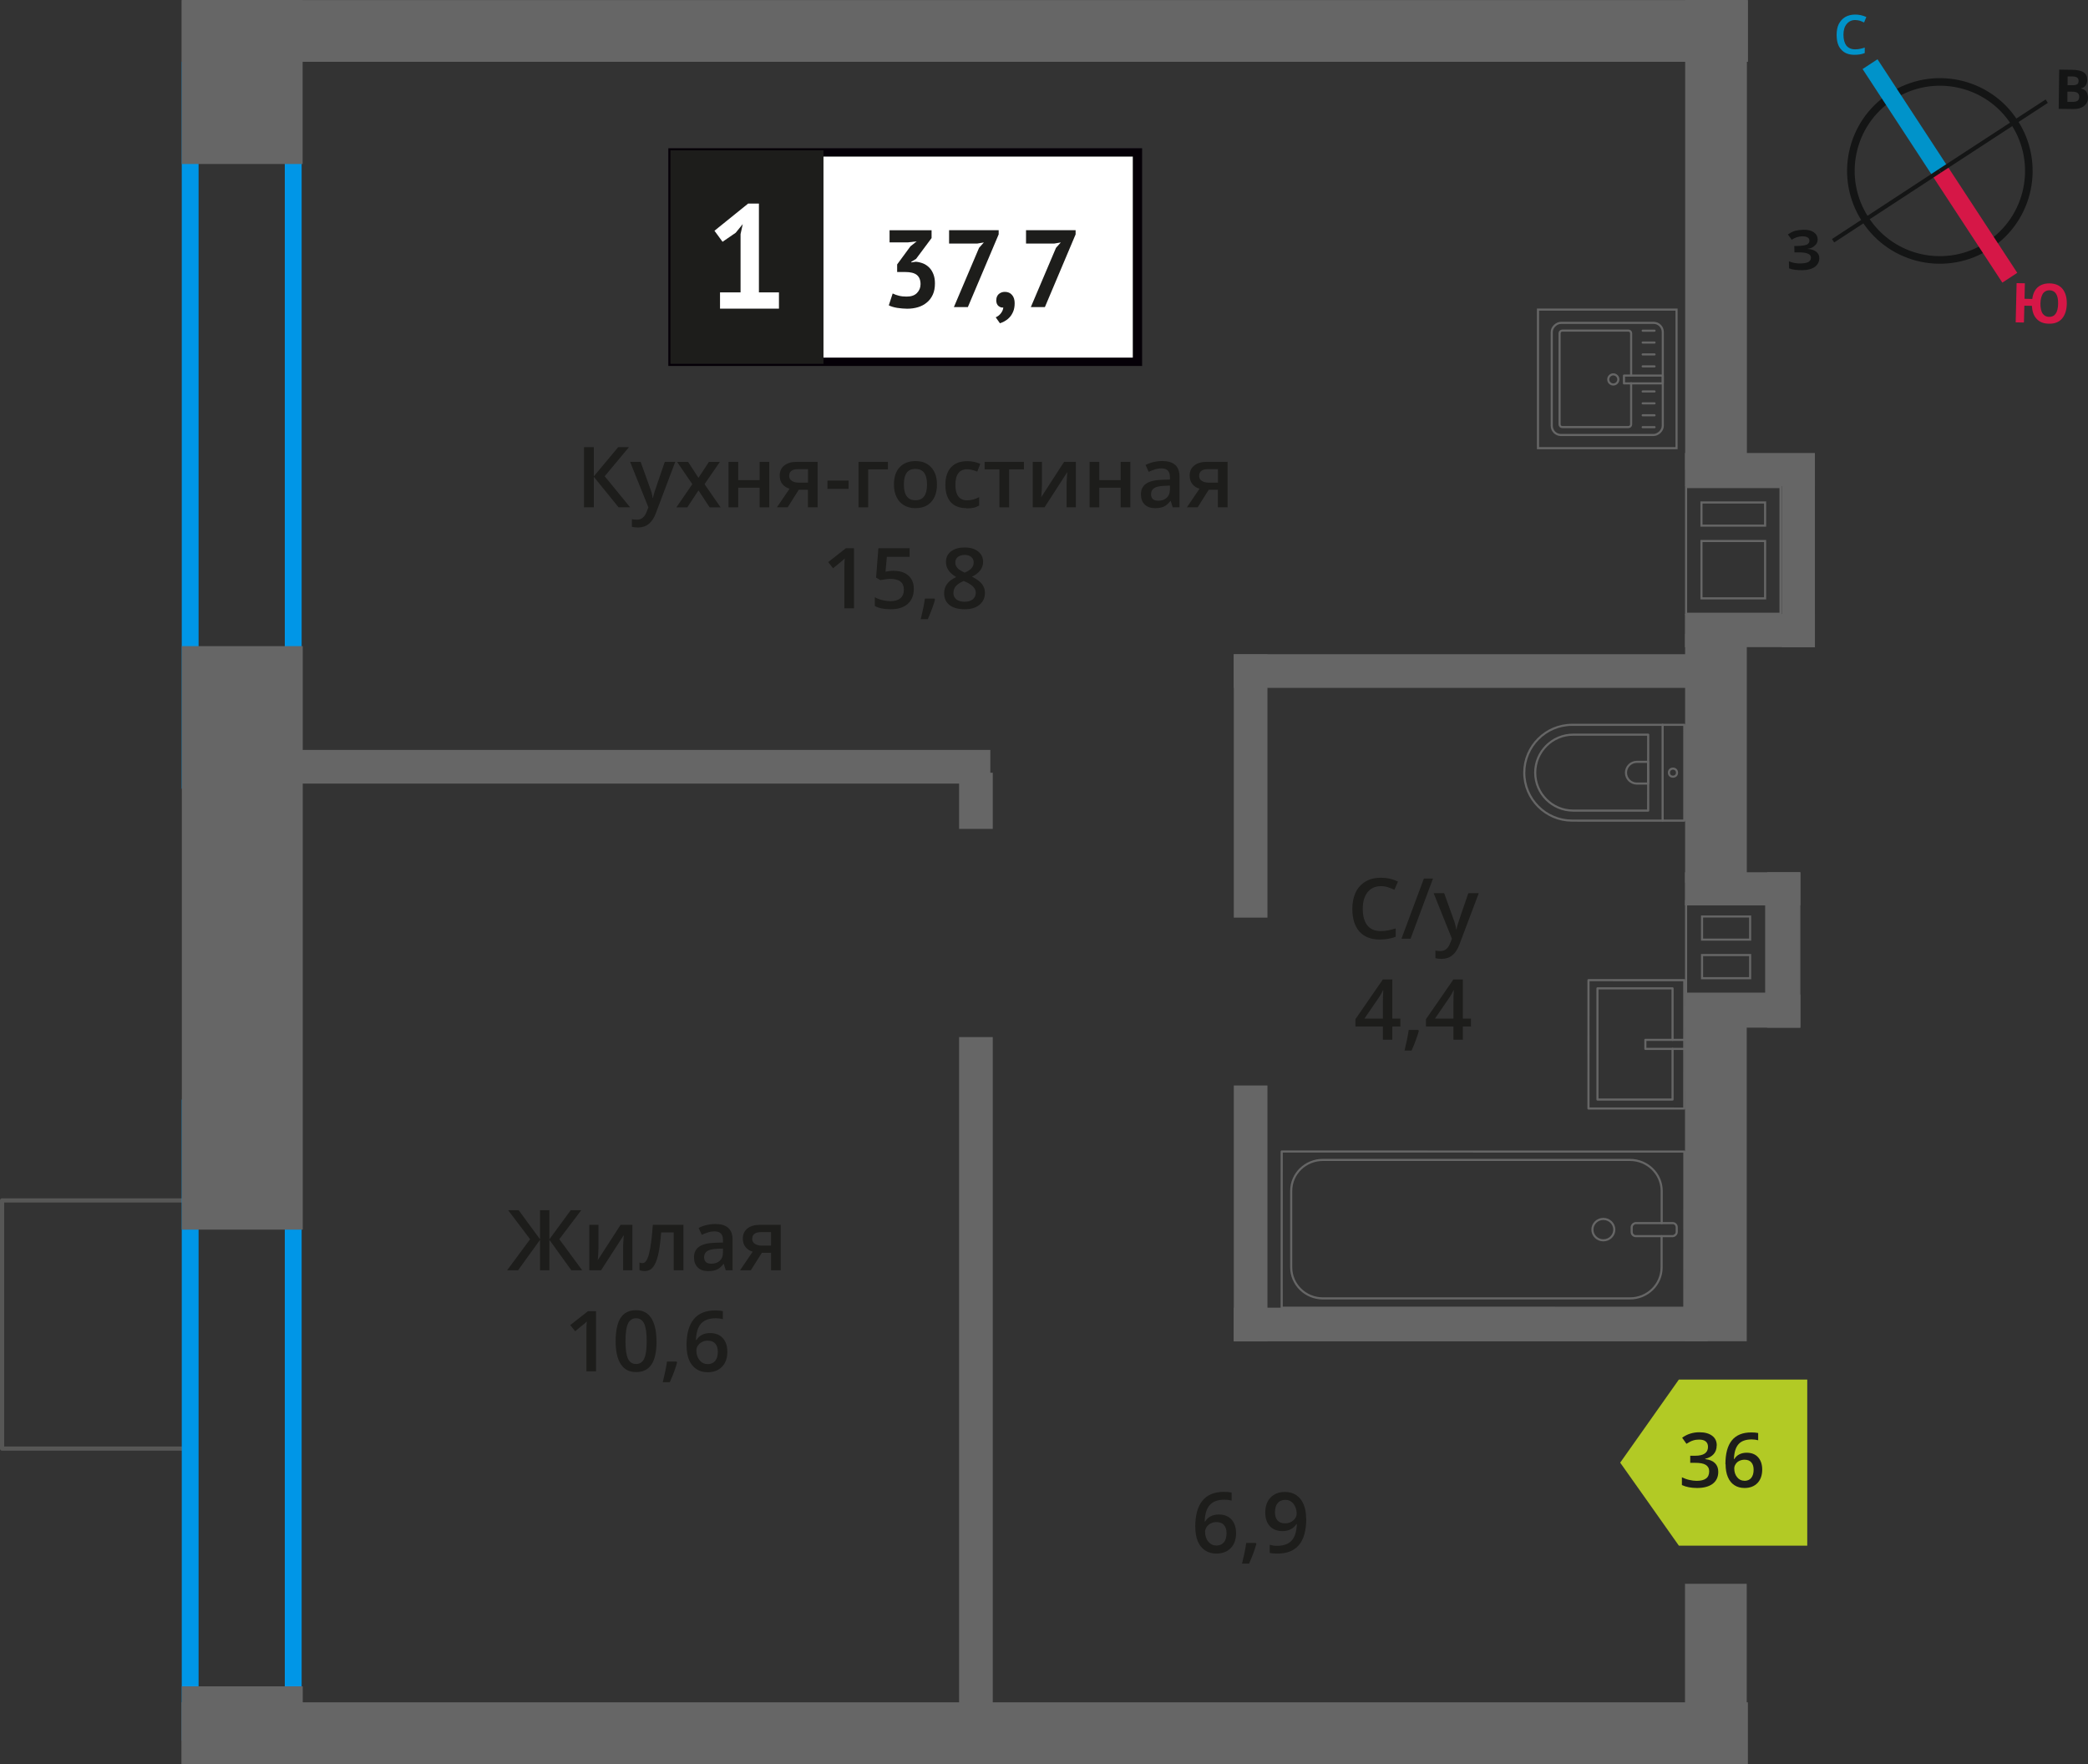 <?xml version="1.0" encoding="UTF-8"?>
<svg xmlns="http://www.w3.org/2000/svg" viewBox="0 0 248.03 209.54">
  <rect x="0" y="0" width="248.03" height="209.54" fill="#333333" stroke="none"/>
  <defs>
    <style>
      .cls-1 {
        stroke: #141515;
        stroke-width: .9px;
      }

      .cls-1, .cls-2, .cls-3, .cls-4, .cls-5 {
        fill: none;
      }

      .cls-1, .cls-3, .cls-5 {
        stroke-miterlimit: 10;
      }

      .cls-2 {
        stroke: #666;
        stroke-width: .25px;
      }

      .cls-2, .cls-4 {
        stroke-linecap: round;
        stroke-linejoin: round;
      }

      .cls-3 {
        stroke: #0093ca;
      }

      .cls-3, .cls-5 {
        stroke-width: 2.12px;
      }

      .cls-6 {
        fill: #0093ca;
      }

      .cls-6, .cls-7, .cls-8, .cls-9, .cls-10, .cls-11, .cls-12, .cls-13, .cls-14, .cls-15 {
        stroke-width: 0px;
      }

      .cls-7 {
        fill: #666;
      }

      .cls-8 {
        fill: #050007;
      }

      .cls-9 {
        fill: #666;
      }

      .cls-4 {
        stroke: #575756;
      }

      .cls-4, .cls-16 {
        stroke-width: .5px;
      }

      .cls-10, .cls-16 {
        fill: #1d1d1b;
      }

      .cls-11 {
        fill: #0096e7;
      }

      .cls-16 {
        stroke: #1d1d1b;
        stroke-miterlimit: 22.93;
      }

      .cls-12 {
        fill: #141515;
      }

      .cls-5 {
        stroke: #d61747;
      }

      .cls-13 {
        fill: #d61747;
      }

      .cls-14 {
        fill: #fff;
      }

      .cls-15 {
        fill: #b2ca25;
        fill-rule: evenodd;
      }
    </style>
  </defs>
  <g id="conditioner">
    <rect class="cls-4" x="-3.16" y="146.01" width="29.48" height="22.66" transform="translate(-145.76 168.91) rotate(-90)"/>
  </g>
  <g id="windows">
    <path class="cls-11" d="M33.83,132.61v72.16h-10.24v-72.16h10.24M35.83,130.61h-14.24v76.16h14.24v-76.16h0Z"/>
    <path class="cls-11" d="M33.83,9.34v82.34h-10.24V9.34h10.24M35.83,7.34h-14.24v86.34h14.24V7.34h0Z"/>
  </g>
  <g id="vent">
    <g>
      <path class="cls-9" d="M209.68,107.17v1.58h0v2.75s0,.25,0,.25v1.58h0v3s0,1.58,0,1.58h-9.27v-1.58h0v-2.75s0-.25,0-.25v-1.58h0v-2.75s0-.25,0-.25v-1.58h9.27M202.06,111.74h5.96v-2.75s0-.25,0-.25h-5.71s-.25,0-.25,0v3M202.06,116.32h5.96v-2.75s0-.25,0-.25h-5.71s-.25,0-.25,0v2.75s0,.25,0,.25M209.92,106.92h-2.15s-7.61,0-7.61,0v2.08s0,0,0,0v2.5h0v2.08s0,0,0,0v2.5h0v2.08h9.77s0-2.08,0-2.08h0v-2.5h0v-2.08s0,0,0,0v-2.5h0v-2.08s0,0,0,0h0ZM202.31,111.49v-2.5h5.46s0,2.5,0,2.5h-5.46ZM202.31,116.07v-2.5s5.46,0,5.46,0v2.5h-5.46Z"/>
      <rect class="cls-7" x="200.16" y="118.13" width="13.71" height="3.94" transform="translate(414.02 240.2) rotate(180)"/>
      <rect class="cls-7" x="200.16" y="103.61" width="13.71" height="3.94" transform="translate(414.02 211.16) rotate(180)"/>
      <rect class="cls-7" x="202.67" y="110.87" width="18.46" height="3.94" transform="translate(99.05 324.74) rotate(-90)"/>
    </g>
    <g>
      <path class="cls-9" d="M211.38,57.98v1.58s0,0,0,0v2.75s0,.25,0,.25h0v1.58s0,0,0,0v7.06h0v1.58s-1.83,0-1.83,0h-9.14s0-1.58,0-1.58h0v-6.81s0-.25,0-.25h0v-1.58s0,0,0,0v-3s0-1.58,0-1.58h10.97M201.99,62.56h7.81v-2.75s0-.25,0-.25h-7.56s-.25,0-.25,0v3M201.99,71.2h7.56s.25,0,.25,0v-6.81s0-.25,0-.25h-7.81v6.81s0,.25,0,.25M211.63,57.73h-11.47v2.08h0v2.5h0v2.08h0v6.56s0,0,0,0v2.08s9.39,0,9.39,0h0s2.08,0,2.08,0h0s0,0,0,0v-2.08h0v-6.56h0v-2.08h0v-2.5s0,0,0,0v-2.08h0ZM202.24,62.31v-2.5h7.31s0,2.5,0,2.5h-7.31ZM202.24,70.95v-6.56s7.31,0,7.31,0v6.56s-7.31,0-7.31,0h0Z"/>
      <g>
        <rect class="cls-7" x="200.16" y="72.94" width="15.44" height="3.94" transform="translate(415.75 149.81) rotate(-180)"/>
        <rect class="cls-7" x="200.16" y="53.81" width="15.44" height="3.94" transform="translate(415.75 111.56) rotate(-180)"/>
        <rect class="cls-7" x="203.74" y="65.02" width="19.77" height="3.94" transform="translate(280.61 -146.64) rotate(90)"/>
      </g>
    </g>
  </g>
  <g id="furniture">
    <g>
      <rect class="cls-2" x="166.9" y="122.14" width="18.55" height="47.83" transform="translate(322.25 -30.09) rotate(90.01)"/>
      <rect class="cls-2" x="195.74" y="143.39" width="1.55" height="5.35" rx=".49" ry=".49" transform="translate(342.6 -50.43) rotate(90.01)"/>
      <path class="cls-2" d="M197.39,145.29v-3.82c0-2.03-1.68-3.68-3.76-3.69h-36.49c-2.07,0-3.76,1.64-3.76,3.68v9.08c0,2.03,1.68,3.68,3.75,3.69h36.49c2.07,0,3.76-1.64,3.76-3.68v-3.71"/>
      <ellipse class="cls-2" cx="190.46" cy="146.06" rx="1.3" ry="1.27"/>
    </g>
    <g>
      <path class="cls-2" d="M181.06,86.09h13.32c3.14,0,5.69,2.55,5.69,5.69h0c0,3.14-2.55,5.69-5.69,5.69h-13.32v-11.38h0Z" transform="translate(381.12 183.6) rotate(-179.99)"/>
      <path class="cls-2" d="M182.35,87.27h8.91c2.49,0,4.51,2.02,4.51,4.51h0c0,2.49-2.02,4.51-4.51,4.51h-8.91v-9.02h0Z" transform="translate(378.12 183.59) rotate(-179.99)"/>
      <path class="cls-2" d="M193.15,90.49h1.34c.71,0,1.29.58,1.29,1.29h0c0,.71-.58,1.29-1.29,1.29h-1.34v-2.58h0Z" transform="translate(388.91 183.6) rotate(-179.99)"/>
      <circle class="cls-2" cx="198.73" cy="91.78" r=".48"/>
      <line class="cls-2" x1="197.5" y1="86.09" x2="197.5" y2="97.47"/>
    </g>
    <g>
      <rect class="cls-2" x="188.69" y="116.43" width="11.38" height="15.25" transform="translate(388.74 248.14) rotate(-179.99)"/>
      <polyline class="cls-2" points="200.07 124.59 195.45 124.59 195.45 123.52 200.07 123.52"/>
      <polyline class="cls-2" points="198.68 124.59 198.68 130.61 189.76 130.61 189.76 117.4 198.68 117.4 198.68 123.52"/>
    </g>
    <g>
      <g>
        <rect class="cls-2" x="184.27" y="38.41" width="13.32" height="13.19" rx="1.09" ry="1.09" transform="translate(235.93 -145.92) rotate(90)"/>
        <path class="cls-2" d="M193.76,45.53v4.88c0,.18-.14.32-.32.32h-7.86c-.18,0-.32-.14-.32-.32v-10.82c0-.18.14-.32.32-.32h7.86c.18,0,.32.14.32.32v5.01"/>
        <circle class="cls-2" cx="191.64" cy="45.07" r=".6"/>
        <rect class="cls-2" x="194.75" y="42.76" width=".93" height="4.61" transform="translate(240.28 -150.14) rotate(90)"/>
        <line class="cls-2" x1="196.54" y1="39.28" x2="195.13" y2="39.28"/>
        <line class="cls-2" x1="196.54" y1="40.69" x2="195.13" y2="40.69"/>
        <line class="cls-2" x1="196.54" y1="42.1" x2="195.13" y2="42.1"/>
        <line class="cls-2" x1="196.54" y1="43.52" x2="195.13" y2="43.52"/>
        <line class="cls-2" x1="196.54" y1="46.5" x2="195.13" y2="46.5"/>
        <line class="cls-2" x1="196.54" y1="47.91" x2="195.13" y2="47.91"/>
        <line class="cls-2" x1="196.54" y1="49.33" x2="195.13" y2="49.33"/>
        <line class="cls-2" x1="196.54" y1="50.74" x2="195.13" y2="50.74"/>
      </g>
      <path class="cls-9" d="M199.03,36.9v16.21h-16.21v-16.21h16.21M199.28,36.65h-16.71v16.71h16.71v-16.71h0Z"/>
    </g>
  </g>
  <g id="walls">
    <rect class="cls-7" x="76.27" y="160.86" width="79.33" height="4" transform="translate(-46.93 278.79) rotate(-90)"/>
    <rect class="cls-7" x="112.59" y="93.12" width="6.67" height="4" transform="translate(20.81 211.05) rotate(-90)"/>
    <rect class="cls-7" x="133.36" y="142.13" width="30.4" height="4" transform="translate(4.43 292.7) rotate(-90)"/>
    <rect class="cls-7" x="132.92" y="91.35" width="31.28" height="4" transform="translate(55.21 241.92) rotate(-90)"/>
    <rect class="cls-7" x="146.56" y="77.71" width="56.29" height="4"/>
    <rect class="cls-7" x="146.56" y="155.33" width="56.29" height="4"/>
    <rect class="cls-7" x="33.78" y="89.08" width="83.86" height="4"/>
    <rect class="cls-7" x="19.03" y="2.56" width="19.48" height="14.36" transform="translate(38.51 -19.03) rotate(90)"/>
    <rect class="cls-7" x="25.1" y="198.69" width="7.34" height="14.36" transform="translate(234.64 177.1) rotate(90)"/>
    <rect class="cls-7" x="24.16" y="197.74" width="9.23" height="14.36" transform="translate(233.7 176.15) rotate(90)"/>
    <rect class="cls-7" x="-5.88" y="104.22" width="69.31" height="14.36" transform="translate(140.18 82.63) rotate(90)"/>
    <rect class="cls-7" x="21.59" y="0" width="186.05" height="7.33" transform="translate(229.23 7.34) rotate(-180)"/>
    <rect class="cls-7" x="21.59" y="202.2" width="186.05" height="7.33" transform="translate(229.22 411.74) rotate(-180)"/>
    <rect class="cls-7" x="193.14" y="195.17" width="21.4" height="7.33" transform="translate(4.99 402.67) rotate(-90)"/>
    <rect class="cls-7" x="183.92" y="135.74" width="39.84" height="7.33" transform="translate(64.42 343.24) rotate(-90)"/>
    <rect class="cls-7" x="189.09" y="86.41" width="29.53" height="7.33" transform="translate(113.76 293.93) rotate(-90)"/>
    <rect class="cls-7" x="175.96" y="24.22" width="55.78" height="7.33" transform="translate(175.96 231.74) rotate(-90)"/>
    <g>
      <path class="cls-1" d="M224.66,11.46c4.89-3.2,11.44-1.83,14.62,3.07,3.19,4.87,1.83,11.44-3.07,14.62-4.89,3.2-11.44,1.83-14.62-3.07-3.2-4.89-1.83-11.44,3.07-14.62h0Z"/>
      <line class="cls-3" x1="222.14" y1="7.62" x2="230.44" y2="20.31"/>
      <line class="cls-5" x1="238.74" y1="32.99" x2="230.44" y2="20.31"/>
      <polygon class="cls-12" points="217.62 28.39 230.3 20.09 230.57 20.5 217.88 28.8 217.62 28.39"/>
      <polygon class="cls-12" points="243 11.81 230.3 20.09 230.57 20.5 243.26 12.22 243 11.81"/>
      <path class="cls-6" d="M220.38,2.38c-.44,0-.77.17-1.02.48-.25.29-.38.73-.38,1.27,0,.56.13,1,.35,1.29.25.29.58.44,1.04.44.21,0,.4-.02.58-.06.19-.04.38-.08.56-.15v.65c-.35.15-.77.21-1.23.21-.69,0-1.21-.21-1.57-.63-.38-.4-.54-1-.54-1.75,0-.48.08-.92.25-1.27.19-.35.44-.65.77-.84s.73-.29,1.19-.29.9.1,1.32.29l-.27.65c-.17-.08-.33-.15-.5-.21-.19-.04-.35-.08-.56-.08h0Z"/>
      <path class="cls-13" d="M245.51,36.12c-.02.75-.22,1.33-.58,1.74-.36.41-.89.61-1.56.59-.61-.01-1.08-.19-1.43-.56-.35-.36-.54-.89-.57-1.56l-.9-.02-.05,2-.98-.02.11-4.66.98.02-.04,1.84.92.02c.08-.62.3-1.08.66-1.4.36-.3.83-.46,1.43-.45.67.02,1.16.24,1.51.66.34.43.52,1.02.5,1.79h0ZM242.38,36.04c-.01.5.08.9.24,1.18.18.26.43.41.76.42.71.02,1.08-.5,1.1-1.54.01-.52-.06-.92-.24-1.2-.16-.25-.41-.41-.76-.42s-.61.13-.8.38c-.17.27-.29.66-.3,1.18h0Z"/>
      <path class="cls-12" d="M244.61,8.27l1.46.02c.65,0,1.13.1,1.42.29.31.19.45.49.45.9,0,.27-.07.5-.2.69-.15.17-.32.29-.53.31v.04c.29.07.5.19.62.36.12.19.2.44.2.73,0,.42-.18.75-.47.98-.32.25-.74.37-1.26.36l-1.75-.02.06-4.66ZM245.59,10.12h.56c.27.01.46-.03.59-.11s.17-.21.17-.42c0-.17-.06-.29-.18-.38-.12-.09-.33-.13-.62-.13h-.5s-.01,1.04-.01,1.04ZM245.58,10.89v1.21s.61,0,.61,0c.27,0,.48-.04.61-.14.13-.1.19-.27.19-.48,0-.38-.26-.59-.81-.59h-.61Z"/>
      <path class="cls-12" d="M215.92,28.41c0,.29-.09.55-.32.74-.2.21-.47.35-.85.4v.02c.44.03.76.15.99.33.23.18.37.43.37.74.01.44-.17.78-.5,1.04-.35.26-.83.4-1.43.41-.69.02-1.23-.05-1.66-.21l-.02-.84c.19.08.44.16.72.21.25.04.5.05.75.04.77-.02,1.16-.24,1.15-.7,0-.21-.13-.37-.39-.47-.25-.1-.63-.15-1.13-.14h-.44s-.02-.76-.02-.76h.4c.5-.02.85-.07,1.08-.16.21-.11.33-.26.32-.49,0-.15-.07-.27-.22-.37-.15-.08-.36-.14-.65-.13-.44.01-.85.15-1.24.41l-.45-.64c.27-.17.54-.33.85-.42.29-.07.62-.12.98-.13.5-.01.92.08,1.22.28.3.2.47.47.48.82h0Z"/>
    </g>
  </g>
  <g id="text">
    <g>
      <g>
        <path class="cls-10" d="M74.85,60.26h-1.37l-2.94-3.62v3.62h-1.17v-7.14h1.17v3.46l2.89-3.46h1.28l-2.88,3.45,3.02,3.69Z"/>
        <path class="cls-10" d="M74.85,54.86h1.25l1.1,3.06c.17.44.28.85.33,1.23h.04c.03-.18.08-.4.16-.65.08-.26.49-1.47,1.24-3.64h1.24l-2.31,6.12c-.42,1.12-1.12,1.68-2.1,1.68-.25,0-.5-.03-.74-.08v-.91c.17.04.37.06.59.06.55,0,.94-.32,1.17-.96l.2-.51-2.17-5.4Z"/>
        <path class="cls-10" d="M82.24,57.51l-1.81-2.64h1.31l1.23,1.89,1.24-1.89h1.3l-1.82,2.64,1.91,2.76h-1.3l-1.33-2.02-1.33,2.02h-1.3l1.9-2.76Z"/>
        <path class="cls-10" d="M87.69,54.86v2.17h2.54v-2.17h1.15v5.4h-1.15v-2.33h-2.54v2.33h-1.15v-5.4h1.15Z"/>
        <path class="cls-10" d="M93.57,60.26h-1.28l1.5-2.21c-.36-.1-.65-.29-.86-.56s-.31-.6-.31-1c0-.51.18-.91.55-1.2s.86-.43,1.49-.43h2.46v5.4h-1.15v-2.08h-1.09l-1.31,2.08ZM93.74,56.5c0,.28.1.48.32.62.21.14.49.21.85.21h1.07v-1.6h-1.25c-.31,0-.55.07-.72.2-.17.13-.26.32-.26.57Z"/>
        <path class="cls-10" d="M98.29,58.07v-.98h2.51v.98h-2.51Z"/>
        <path class="cls-10" d="M105.47,54.86v.9h-2.34v4.5h-1.15v-5.4h3.49Z"/>
        <path class="cls-10" d="M111.3,57.55c0,.88-.23,1.57-.68,2.07-.45.5-1.08.74-1.89.74-.5,0-.95-.11-1.34-.34-.39-.23-.69-.55-.89-.98-.21-.43-.31-.92-.31-1.48,0-.88.22-1.56.67-2.05.45-.49,1.08-.74,1.9-.74s1.4.25,1.86.75.68,1.18.68,2.03ZM107.37,57.55c0,1.25.46,1.87,1.38,1.87s1.37-.62,1.37-1.87-.46-1.85-1.38-1.85c-.48,0-.83.16-1.05.48-.22.32-.32.78-.32,1.37Z"/>
        <path class="cls-10" d="M114.8,60.36c-.82,0-1.44-.24-1.86-.71-.42-.48-.64-1.16-.64-2.05s.22-1.61.67-2.09c.45-.49,1.09-.73,1.93-.73.57,0,1.08.11,1.54.32l-.35.92c-.49-.19-.89-.28-1.2-.28-.93,0-1.4.62-1.4,1.86,0,.61.12,1.06.35,1.37.23.3.57.46,1.02.46.51,0,.99-.13,1.45-.38v1c-.21.12-.42.21-.66.26-.23.05-.52.08-.85.08Z"/>
        <path class="cls-10" d="M121.63,54.86v.9h-1.76v4.5h-1.15v-4.5h-1.76v-.9h4.67Z"/>
        <path class="cls-10" d="M123.77,54.86v2.77c0,.32-.03.8-.08,1.42l2.71-4.19h1.4v5.4h-1.1v-2.72c0-.15,0-.39.03-.73.02-.33.03-.58.05-.73l-2.7,4.18h-1.4v-5.4h1.1Z"/>
        <path class="cls-10" d="M130.58,54.86v2.17h2.54v-2.17h1.15v5.4h-1.15v-2.33h-2.54v2.33h-1.15v-5.4h1.15Z"/>
        <path class="cls-10" d="M139.3,60.26l-.23-.75h-.04c-.26.33-.52.55-.79.67-.26.12-.6.18-1.02.18-.53,0-.95-.14-1.24-.43-.3-.29-.45-.69-.45-1.22,0-.56.21-.98.62-1.26s1.04-.44,1.89-.46l.93-.03v-.29c0-.34-.08-.6-.24-.77-.16-.17-.41-.26-.75-.26-.28,0-.54.04-.8.12-.25.08-.5.18-.73.29l-.37-.82c.29-.15.61-.27.96-.35.35-.08.68-.12.99-.12.69,0,1.21.15,1.55.45.35.3.53.77.53,1.41v3.64h-.82ZM137.59,59.48c.42,0,.75-.12,1-.35.25-.23.38-.56.38-.98v-.47l-.69.03c-.54.02-.93.11-1.18.27-.25.16-.37.41-.37.74,0,.24.07.43.21.56s.36.2.64.2Z"/>
        <path class="cls-10" d="M142.27,60.26h-1.28l1.5-2.21c-.36-.1-.65-.29-.86-.56s-.31-.6-.31-1c0-.51.18-.91.55-1.2s.86-.43,1.49-.43h2.46v5.4h-1.15v-2.08h-1.09l-1.31,2.08ZM142.44,56.5c0,.28.1.48.32.62.21.14.49.21.85.21h1.07v-1.6h-1.25c-.31,0-.55.07-.72.2-.17.13-.26.32-.26.57Z"/>
        <path class="cls-10" d="M101.45,72.26h-1.15v-4.61c0-.55.01-.99.04-1.31-.08.08-.17.17-.28.26-.11.09-.47.39-1.1.9l-.58-.73,2.1-1.65h.96v7.14Z"/>
        <path class="cls-10" d="M106.21,67.81c.72,0,1.29.19,1.71.57s.63.9.63,1.56c0,.76-.24,1.36-.72,1.79-.48.43-1.15.64-2.03.64-.8,0-1.42-.13-1.88-.39v-1.04c.26.15.57.27.91.35.34.08.66.12.95.12.52,0,.91-.12,1.18-.35.27-.23.41-.57.41-1.02,0-.85-.54-1.28-1.63-1.28-.15,0-.34.02-.57.05-.22.03-.42.07-.59.1l-.51-.3.27-3.49h3.71v1.02h-2.7l-.16,1.77c.11-.02.25-.04.42-.07.17-.03.37-.04.6-.04Z"/>
        <path class="cls-10" d="M111.07,71.21c-.16.61-.44,1.39-.86,2.34h-.84c.22-.88.39-1.7.5-2.45h1.13l.07.11Z"/>
        <path class="cls-10" d="M114.58,65.03c.68,0,1.21.16,1.61.47.39.31.59.73.59,1.25,0,.73-.44,1.32-1.32,1.75.56.28.96.58,1.19.88.24.31.35.65.35,1.04,0,.59-.22,1.06-.65,1.42-.43.36-1.02.53-1.76.53s-1.38-.17-1.8-.5-.64-.8-.64-1.41c0-.4.11-.75.33-1.07.22-.32.59-.6,1.1-.85-.44-.26-.75-.54-.93-.83-.19-.29-.28-.62-.28-.98,0-.52.2-.93.61-1.24s.94-.46,1.59-.46ZM113.25,70.41c0,.34.12.6.36.79.24.19.56.28.97.28s.75-.1.98-.29c.23-.19.35-.46.35-.79,0-.26-.11-.5-.32-.72-.21-.22-.54-.42-.98-.61l-.14-.06c-.43.19-.74.4-.93.62-.19.23-.28.49-.28.78ZM114.57,65.92c-.33,0-.59.08-.79.24s-.3.38-.3.66c0,.17.04.32.11.45.07.13.18.25.31.36.14.11.37.24.69.39.39-.17.67-.35.83-.54.16-.19.24-.41.24-.67,0-.28-.1-.5-.3-.66-.2-.16-.47-.24-.8-.24Z"/>
      </g>
      <g>
        <rect class="cls-14" x="79.89" y="18.1" width="54.7" height="24.87"/>
        <path class="cls-8" d="M134.58,18.6h-54.1v23.88h54.1v-23.88ZM79.94,17.61h55.73v25.86h-56.28v-25.86h.55Z"/>
        <rect class="cls-16" x="79.89" y="18.1" width="17.68" height="24.87"/>
        <g>
          <path class="cls-10" d="M107.7,35.23c.54,0,.95-.14,1.23-.43.28-.29.42-.64.42-1.04,0-.5-.15-.86-.44-1.1-.3-.24-.76-.35-1.4-.35h-.94v-.9l1.58-2.15.74-.59-1.03.12h-2.19v-1.44h4.99v.93l-1.84,2.47-.57.35v.07l.55-.08c.3.03.59.1.87.21.27.11.51.28.72.49.21.21.37.48.49.79.12.31.18.67.18,1.08,0,.51-.08.96-.25,1.33s-.4.69-.71.94c-.3.25-.65.44-1.05.56s-.83.18-1.29.18c-.38,0-.78-.04-1.19-.1-.41-.07-.74-.17-.99-.3l.46-1.41c.23.11.48.21.75.27.27.07.58.1.92.1Z"/>
          <path class="cls-10" d="M113.31,36.48l2.99-7.04.57-.64-.78.13h-3.35v-1.59h5.89v.5l-3.66,8.64h-1.66Z"/>
          <path class="cls-10" d="M118.35,35.64c0-.3.1-.53.29-.71.2-.17.44-.26.72-.26.37,0,.65.12.86.37.21.24.31.57.31.97s-.06.73-.18,1.01c-.12.28-.27.52-.45.7-.18.19-.37.33-.57.44-.2.11-.39.19-.55.24l-.5-.71c.24-.1.44-.25.61-.47.17-.22.27-.45.29-.69-.2.03-.39-.04-.57-.18-.18-.15-.27-.39-.27-.72Z"/>
          <path class="cls-10" d="M122.45,36.48l2.99-7.04.57-.64-.78.13h-3.35v-1.59h5.89v.5l-3.65,8.64h-1.66Z"/>
        </g>
        <path class="cls-14" d="M85.53,34.73h2.44v-6.92l.26-1.19-.84,1.03-1.56,1.07-.96-1.31,4-3.23h1.28v10.55h2.38v1.93h-7v-1.93Z"/>
      </g>
    </g>
    <g>
      <path class="cls-10" d="M141.98,181.4c0-2.79,1.14-4.19,3.41-4.19.36,0,.66.03.91.08v.96c-.25-.07-.53-.11-.86-.11-.76,0-1.34.21-1.72.62s-.59,1.07-.62,1.97h.06c.15-.26.37-.47.64-.61.28-.14.6-.22.98-.22.65,0,1.15.2,1.51.6.36.4.54.94.54,1.62,0,.75-.21,1.34-.63,1.77-.42.43-.99.65-1.71.65-.51,0-.96-.12-1.33-.37-.38-.25-.67-.6-.87-1.07-.2-.47-.3-1.04-.3-1.7ZM144.47,183.59c.39,0,.7-.13.91-.38.21-.25.32-.62.32-1.09,0-.41-.1-.73-.3-.97-.2-.23-.5-.35-.9-.35-.25,0-.48.05-.68.16-.21.11-.37.25-.49.43-.12.18-.18.37-.18.56,0,.46.12.85.37,1.16.25.31.57.47.96.47Z"/>
      <path class="cls-10" d="M149.24,183.39c-.16.61-.44,1.38-.86,2.34h-.84c.22-.88.39-1.7.5-2.45h1.13l.07.11Z"/>
      <path class="cls-10" d="M155.17,180.35c0,1.41-.28,2.46-.85,3.15s-1.42,1.04-2.56,1.04c-.43,0-.74-.03-.93-.08v-.96c.29.08.58.12.87.12.77,0,1.35-.21,1.73-.62.38-.42.59-1.07.62-1.96h-.06c-.19.29-.42.5-.7.63-.27.13-.59.2-.96.2-.63,0-1.13-.2-1.49-.59-.36-.39-.54-.93-.54-1.62,0-.75.21-1.34.63-1.78.42-.44.99-.66,1.71-.66.51,0,.95.12,1.33.37.38.25.67.61.87,1.08.21.47.31,1.03.31,1.69ZM152.68,178.16c-.4,0-.7.13-.91.39s-.32.62-.32,1.09c0,.41.1.73.3.96.2.23.5.35.9.35s.71-.12.98-.35c.26-.23.4-.5.4-.81,0-.29-.06-.56-.17-.81-.11-.25-.27-.45-.47-.6s-.43-.22-.69-.22Z"/>
    </g>
    <g>
      <path class="cls-10" d="M62.97,147.2l-2.61-3.45h1.25l2.54,3.46v-3.46h1.11v3.46l2.54-3.46h1.25l-2.61,3.45,2.72,3.69h-1.29l-2.61-3.62v3.62h-1.11v-3.62l-2.61,3.62h-1.3l2.73-3.69Z"/>
      <path class="cls-10" d="M71.09,145.49v2.77c0,.32-.03.8-.08,1.42l2.71-4.19h1.4v5.4h-1.1v-2.72c0-.15,0-.39.03-.73.02-.33.03-.58.05-.73l-2.7,4.18h-1.4v-5.4h1.1Z"/>
      <path class="cls-10" d="M81.19,150.89h-1.16v-4.5h-1.49c-.09,1.16-.21,2.06-.37,2.71-.16.65-.36,1.13-.61,1.43-.25.3-.57.45-.97.45-.25,0-.46-.04-.63-.11v-.9c.12.05.24.07.36.07.33,0,.59-.37.78-1.12.19-.75.34-1.89.45-3.43h3.63v5.4Z"/>
      <path class="cls-10" d="M86.21,150.89l-.23-.75h-.04c-.26.33-.52.55-.79.67-.26.12-.6.18-1.02.18-.53,0-.95-.14-1.24-.43-.3-.29-.45-.69-.45-1.22,0-.56.21-.98.62-1.26s1.04-.44,1.89-.46l.93-.03v-.29c0-.34-.08-.6-.24-.77-.16-.17-.41-.26-.75-.26-.28,0-.54.04-.8.12-.25.08-.5.18-.73.29l-.37-.82c.29-.15.61-.27.96-.35.35-.08.68-.12.99-.12.69,0,1.21.15,1.55.45.35.3.53.77.53,1.41v3.64h-.82ZM84.5,150.11c.42,0,.75-.12,1-.35.25-.23.38-.56.38-.98v-.47l-.69.03c-.54.02-.93.11-1.18.27-.25.16-.37.41-.37.74,0,.24.07.43.21.56s.36.2.64.2Z"/>
      <path class="cls-10" d="M89.19,150.89h-1.28l1.5-2.21c-.36-.1-.65-.29-.86-.56s-.31-.6-.31-1c0-.51.18-.91.55-1.2s.86-.43,1.49-.43h2.46v5.4h-1.15v-2.08h-1.09l-1.31,2.08ZM89.35,147.13c0,.28.1.48.32.62.21.14.49.21.85.21h1.07v-1.6h-1.25c-.31,0-.55.07-.72.2-.17.13-.26.32-.26.57Z"/>
      <path class="cls-10" d="M70.81,162.89h-1.15v-4.61c0-.55.01-.99.04-1.31-.08.08-.17.17-.28.26-.11.09-.47.39-1.1.9l-.58-.73,2.1-1.65h.96v7.14Z"/>
      <path class="cls-10" d="M77.99,159.32c0,1.24-.2,2.16-.6,2.76-.4.6-1.01.9-1.83.9s-1.4-.31-1.81-.93c-.41-.62-.62-1.53-.62-2.73s.2-2.19.6-2.79c.4-.6,1.01-.9,1.82-.9s1.4.31,1.81.94.62,1.54.62,2.74ZM74.3,159.32c0,.97.1,1.67.3,2.08.2.42.52.62.96.62s.76-.21.96-.63c.2-.42.3-1.11.3-2.08s-.1-1.65-.3-2.08c-.2-.43-.53-.64-.96-.64s-.76.21-.96.63c-.2.42-.3,1.12-.3,2.09Z"/>
      <path class="cls-10" d="M80.43,161.84c-.16.61-.44,1.39-.86,2.34h-.84c.22-.88.39-1.7.5-2.45h1.13l.07.11Z"/>
      <path class="cls-10" d="M81.55,159.85c0-2.79,1.14-4.19,3.41-4.19.36,0,.66.03.91.08v.96c-.25-.07-.53-.11-.86-.11-.76,0-1.34.21-1.72.62s-.59,1.07-.62,1.97h.06c.15-.26.37-.47.64-.61.28-.15.6-.22.98-.22.65,0,1.15.2,1.51.6.36.4.54.94.54,1.62,0,.75-.21,1.34-.63,1.78-.42.43-.99.65-1.71.65-.51,0-.96-.12-1.33-.37-.38-.25-.67-.6-.87-1.07-.2-.47-.3-1.04-.3-1.7ZM84.04,162.04c.39,0,.7-.13.91-.38.21-.25.32-.62.32-1.09,0-.41-.1-.73-.3-.97-.2-.23-.5-.35-.9-.35-.25,0-.48.05-.68.16-.21.11-.37.25-.49.43-.12.18-.18.37-.18.56,0,.46.12.85.37,1.16.25.31.57.47.96.47Z"/>
    </g>
    <g>
      <path class="cls-10" d="M164.04,105.26c-.67,0-1.2.24-1.58.71-.38.48-.58,1.13-.58,1.97s.18,1.54.55,1.99c.37.45.9.67,1.6.67.3,0,.6-.03.88-.09.28-.06.58-.14.88-.23v1c-.56.21-1.19.32-1.9.32-1.04,0-1.85-.32-2.41-.95-.56-.63-.84-1.54-.84-2.72,0-.74.14-1.39.41-1.95.27-.56.67-.98,1.18-1.28.51-.3,1.12-.44,1.81-.44.73,0,1.4.15,2.02.46l-.42.97c-.24-.11-.5-.21-.76-.3-.27-.09-.55-.13-.85-.13Z"/>
      <path class="cls-10" d="M170.22,104.36l-2.66,7.14h-1.08l2.66-7.14h1.08Z"/>
      <path class="cls-10" d="M170.3,106.1h1.25l1.1,3.06c.17.44.28.85.33,1.23h.04c.03-.18.08-.4.16-.65.08-.26.49-1.47,1.24-3.64h1.24l-2.31,6.12c-.42,1.12-1.12,1.68-2.1,1.68-.25,0-.5-.03-.74-.08v-.91c.17.04.37.06.59.06.55,0,.94-.32,1.17-.96l.2-.51-2.17-5.4Z"/>
      <path class="cls-10" d="M166.35,121.94h-.96v1.56h-1.12v-1.56h-3.26v-.88l3.26-4.72h1.12v4.65h.96v.95ZM164.27,120.99v-1.79c0-.64.02-1.16.05-1.57h-.04c-.09.21-.23.48-.43.78l-1.77,2.58h2.19Z"/>
      <path class="cls-10" d="M168.54,122.45c-.16.61-.44,1.39-.86,2.34h-.84c.22-.88.39-1.7.5-2.45h1.13l.07.11Z"/>
      <path class="cls-10" d="M174.73,121.94h-.96v1.56h-1.12v-1.56h-3.26v-.88l3.26-4.72h1.12v4.65h.96v.95ZM172.65,120.99v-1.79c0-.64.02-1.16.05-1.57h-.04c-.09.21-.23.48-.43.78l-1.77,2.58h2.19Z"/>
    </g>
    <g>
      <polygon class="cls-15" points="199.43 183.6 199.43 183.6 195.95 178.67 192.46 173.74 195.95 168.8 199.43 163.87 199.43 163.87 199.43 163.87 214.68 163.87 214.68 183.6 199.43 183.6 199.43 183.6"/>
      <g>
        <path class="cls-10" d="M203.92,171.71c0,.41-.12.75-.36,1.02-.24.27-.57.45-1,.55v.04c.52.06.9.22,1.16.48.26.26.39.6.39,1.02,0,.62-.22,1.09-.66,1.43-.44.33-1.06.5-1.86.5-.71,0-1.31-.12-1.8-.35v-.92c.27.13.56.24.87.31s.6.11.88.11c.5,0,.87-.09,1.12-.28.25-.18.37-.47.37-.86,0-.34-.14-.59-.41-.76s-.7-.24-1.28-.24h-.56v-.84h.57c1.03,0,1.54-.35,1.54-1.06,0-.28-.09-.49-.27-.64-.18-.15-.44-.22-.79-.22-.24,0-.48.03-.7.1-.23.07-.49.2-.8.4l-.51-.72c.59-.43,1.27-.65,2.05-.65.65,0,1.15.14,1.52.42s.54.66.54,1.15Z"/>
        <path class="cls-10" d="M204.96,173.92c0-2.51,1.02-3.77,3.07-3.77.32,0,.59.02.82.07v.86c-.22-.06-.48-.1-.77-.1-.69,0-1.21.18-1.55.55s-.53.96-.56,1.78h.05c.14-.24.33-.42.58-.55.25-.13.54-.2.88-.2.58,0,1.04.18,1.36.54s.49.84.49,1.46c0,.67-.19,1.21-.56,1.6-.38.39-.89.59-1.54.59-.46,0-.86-.11-1.2-.33-.34-.22-.6-.54-.78-.97-.18-.42-.27-.93-.27-1.53ZM207.2,175.9c.35,0,.63-.11.82-.34.19-.23.29-.55.29-.98,0-.37-.09-.66-.27-.87-.18-.21-.45-.32-.81-.32-.22,0-.43.05-.62.14-.19.09-.34.23-.44.39-.11.17-.16.33-.16.51,0,.41.11.76.34,1.04.22.28.51.42.86.42Z"/>
      </g>
    </g>
  </g>
</svg>